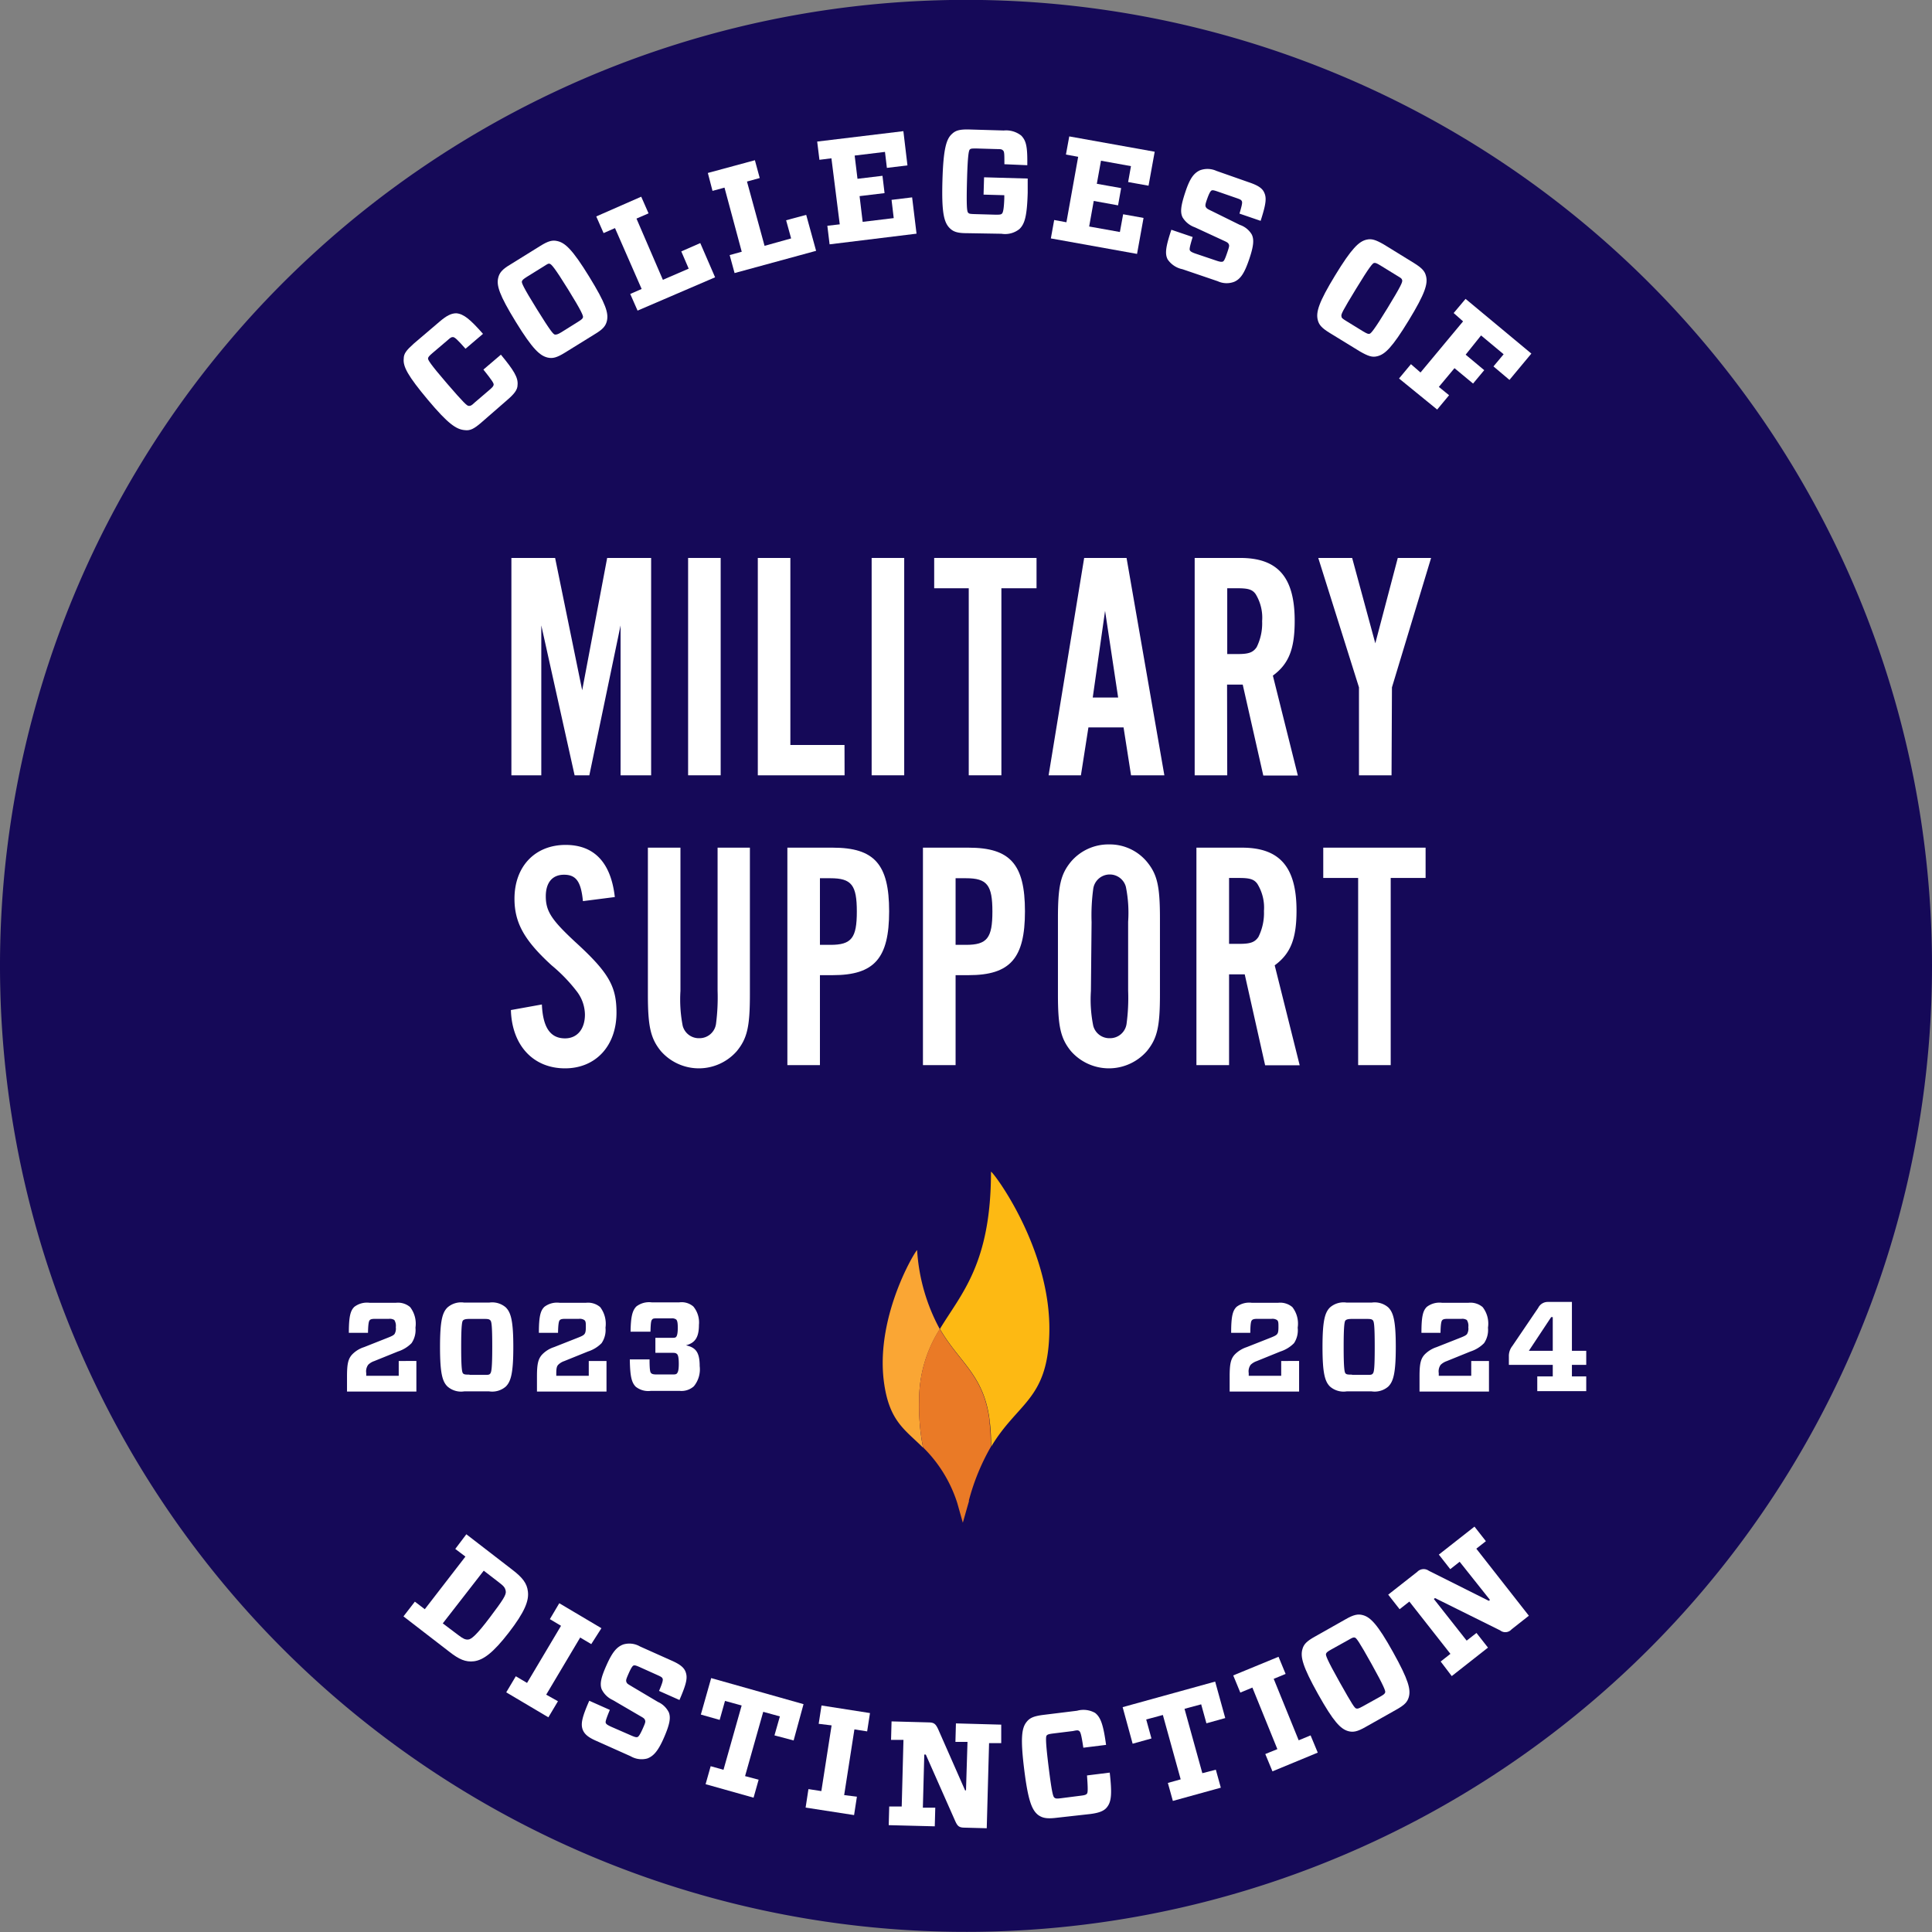 <svg xmlns="http://www.w3.org/2000/svg" viewBox="0 0 232 232"><rect x="0" y="0" width="232" height="232" fill="#808080" stroke="none"/><defs><style>.cls-1{fill:#150958;}.cls-2{fill:#fdb913;}.cls-3{fill:#faa634;}.cls-4{fill:#ea7a26;}.cls-5{fill:#fff;}</style></defs><title>2023-2024-Military-CoD</title><g id="Layer_2" data-name="Layer 2"><g id="Layer_1-2" data-name="Layer 1"><path class="cls-1" d="M211.3,49.85A116,116,0,1,0,232,116a115.87,115.87,0,0,0-20.7-66.15"/><path class="cls-2" d="M119,173.76c3.18-5.34,6.75-5.63,7-13.48.35-10.37-7-19.93-7-19.56,0,11.05-3.59,14.64-6.13,18.86,2.36,4.1,5.38,5.55,6,11.24a22.2,22.2,0,0,1,.14,2.94"/><path class="cls-3" d="M112.84,159.58a22.77,22.77,0,0,1-2.71-9.45c0-.29-5,7.69-4,15.71.62,4.84,2.52,5.8,4.71,8a26.4,26.4,0,0,1-.47-5.61,15.84,15.84,0,0,1,2.48-8.61"/><path class="cls-4" d="M118.85,170.82c-.63-5.69-3.65-7.14-6-11.24a15.84,15.84,0,0,0-2.48,8.61,25.7,25.7,0,0,0,.47,5.61,16.3,16.3,0,0,1,4.11,6.68l.67,2.37.62-2.18.11-.38c0-.07,0-.11,0-.13a26.39,26.39,0,0,1,2.62-6.4,22.2,22.2,0,0,0-.14-2.94"/><path class="cls-5" d="M63.39,191.1c.15,1.12-.39,2.48-2.28,4.93s-3.07,3.31-4.19,3.46c-1,.12-1.78-.21-3-1.17l-5.47-4.22,1.37-1.77,1.19.91,4.88-6.32L54.67,186,56,184.24l5.47,4.22C62.75,189.43,63.28,190.13,63.39,191.1Zm-10.22,3.84L55,196.32c.59.45.86.59,1.23.56s1-.54,2.59-2.65,2-2.73,1.91-3.18-.26-.6-.85-1.06l-1.79-1.38Z"/><path class="cls-5" d="M67,204.29l-1.15,1.93-5.06-3,1.15-1.93,1.35.8,4.08-6.86-1.34-.8,1.13-1.91,5.06,3L71,197.43l-1.33-.79-4.08,6.86Z"/><path class="cls-5" d="M77.74,211.16a2.6,2.6,0,0,1-2-.26l-4.09-1.83c-1-.43-1.45-.81-1.67-1.35-.26-.69-.11-1.46.78-3.49l2.47,1.1c-.47,1.14-.54,1.42-.49,1.56s.2.26.69.48l2.29,1c.47.21.68.27.83.22s.35-.37.65-1.05.33-.79.25-1-.26-.29-.69-.54l-3.17-1.85a2.76,2.76,0,0,1-1.34-1.3c-.24-.65-.09-1.39.6-2.93s1.22-2.16,2-2.45a2.55,2.55,0,0,1,2,.24l3.8,1.7c1,.44,1.47.82,1.67,1.33.27.71.14,1.39-.73,3.4l-2.45-1.09c.43-1,.49-1.31.43-1.47s-.19-.24-.64-.44l-2.11-.95c-.43-.19-.6-.24-.74-.19s-.33.36-.61,1-.33.79-.24,1,.22.25.69.54L79,204.37a2.66,2.66,0,0,1,1.32,1.27c.24.63.11,1.41-.58,3S78.5,210.87,77.74,211.16Z"/><path class="cls-5" d="M91.1,213.71l-.61,2.16-5.76-1.62.61-2.16,1.54.43,2.18-7.72-2-.55-.64,2.28-2.26-.64,1.24-4.38,11.09,3.13L95.3,209,93,208.39l.65-2.28-2-.55-2.18,7.72Z"/><path class="cls-5" d="M102.9,215.75l-.34,2.21-5.82-.9.34-2.22,1.55.24,1.23-7.89L98.31,207l.34-2.2,5.82.91-.34,2.2-1.53-.24-1.23,7.89Z"/><path class="cls-5" d="M116.18,209.17l-1.45,0,.06-2.22,5.44.15,0,2.22-1.46,0-.28,10.22-2.65-.07c-.67,0-.86-.18-1.13-.78l-3.54-8h-.18l-.17,6.38,1.49,0-.06,2.24-5.53-.14.06-2.24,1.5,0,.21-8-1.49,0,.06-2.22,4.44.12c.66,0,.85.18,1.14.78l3.25,7.38H116Z"/><path class="cls-5" d="M126.82,218.29c-1.17.14-1.66,0-2.14-.33-.76-.59-1.22-1.69-1.69-5.47s-.3-5,.29-5.72c.37-.47.83-.69,2-.84l4.06-.5a2.84,2.84,0,0,1,2.16.26c.7.54,1,1.51,1.32,3.84l-2.73.34c-.23-1.52-.33-1.88-.49-2s-.28-.1-.77,0l-2.35.29c-.55.07-.68.12-.79.24s-.16.63.23,3.77.54,3.58.7,3.7.28.13.83.06l2.35-.3c.51-.06.64-.13.73-.25s.13-.44,0-2.18l2.73-.34c.27,2.42.23,3.45-.32,4.14-.36.48-1,.7-2,.83Z"/><path class="cls-5" d="M146,212.51l.6,2.16-5.76,1.59-.6-2.16,1.54-.43-2.14-7.73-2,.54.63,2.28-2.26.63L134.81,205l11.11-3.07,1.21,4.38-2.26.63-.63-2.28-2,.54,2.14,7.73Z"/><path class="cls-5" d="M157.38,208.39l.86,2.07-5.44,2.25-.86-2.08,1.45-.59-3-7.39-1.45.6-.85-2.06,5.44-2.24.85,2.06-1.43.59,3,7.38Z"/><path class="cls-5" d="M161.56,194.46c1-.58,1.52-.67,2.1-.51.91.25,1.76,1.1,3.62,4.44s2.15,4.49,1.89,5.41c-.17.58-.49.94-1.53,1.52L164,207.37c-1,.58-1.52.67-2.1.51-.92-.26-1.76-1.12-3.62-4.44s-2.15-4.5-1.88-5.41c.16-.58.5-.95,1.53-1.52Zm1.3,10.7c.17.05.31,0,.79-.26l2.07-1.15c.46-.26.58-.37.62-.53s-.1-.64-1.63-3.39-1.83-3.12-2-3.18-.31,0-.77.27l-2.07,1.15c-.48.27-.59.37-.64.53s.09.64,1.64,3.4S162.67,205.11,162.86,205.16Z"/><path class="cls-5" d="M175.28,187.54l-1.13.89-1.37-1.75,4.28-3.36,1.37,1.75-1.15.9,6.31,8.05-2.08,1.64a1,1,0,0,1-1.37.12l-7.82-3.88-.14.11,3.94,5,1.18-.92,1.38,1.76-4.35,3.42L173,199.52l1.17-.92-4.93-6.28-1.17.92-1.37-1.75,3.49-2.74a1.06,1.06,0,0,1,1.38-.13l7.21,3.61.14-.11Z"/><path class="cls-5" d="M57.8,50.74c-.89.77-1.36,1-2,.91-1-.08-2-.75-4.42-3.64s-3-4-2.9-4.94c0-.6.31-1,1.2-1.8l3.11-2.65c.84-.72,1.41-1,2-1,.88.07,1.66.71,3.21,2.47l-2.1,1.79c-1-1.14-1.3-1.39-1.5-1.4s-.3.06-.67.39l-1.8,1.53c-.42.36-.51.48-.53.64s.21.61,2.27,3,2.41,2.69,2.61,2.7.31,0,.73-.41l1.79-1.53c.4-.34.47-.47.48-.62s-.14-.44-1.23-1.8l2.1-1.79c1.55,1.88,2.09,2.75,2,3.64,0,.59-.42,1.1-1.26,1.82Z"/><path class="cls-5" d="M64.85,29.55c1-.63,1.5-.74,2.08-.6.92.2,1.81,1,3.82,4.27s2.34,4.38,2.13,5.31c-.14.59-.45,1-1.46,1.6l-3.57,2.21c-1,.62-1.49.73-2.08.6-.93-.22-1.81-1-3.82-4.27s-2.35-4.4-2.12-5.32c.14-.58.46-1,1.46-1.59Zm1.79,10.63c.17,0,.31,0,.78-.29l2-1.25c.45-.28.57-.4.59-.56s-.12-.63-1.78-3.31-2-3-2.18-3.08-.3,0-.76.3l-2,1.24c-.47.3-.57.4-.62.56s.12.63,1.79,3.32S66.44,40.14,66.64,40.18Z"/><path class="cls-5" d="M73.85,27.39l-1.37.6-.88-2L77,23.62l.88,2-1.45.63,3.17,7.35,3.1-1.34-.89-2.07,2.28-1,1.78,4.11-9.31,4-.88-2,1.37-.6Z"/><path class="cls-5" d="M87,22.53l-1.44.39L85,20.77l5.65-1.53.58,2.14-1.53.42,2.11,7.72L95,28.63l-.6-2.18,2.41-.65L98,30.12l-9.79,2.67-.59-2.16,1.45-.4Z"/><path class="cls-5" d="M98.4,19.19,98.13,17l10.35-1.25.49,4.11-2.47.3-.23-1.92-3.64.44.34,2.79,3-.36.25,2.08-3,.36.37,3.09,3.73-.45L107.06,24l2.47-.3.53,4.36L99.62,29.34l-.27-2.23,1.49-.17-1-7.93Z"/><path class="cls-5" d="M120.61,19.72c0-1.24,0-1.51-.17-1.66s-.24-.15-.78-.16l-2.38-.07c-.55,0-.69,0-.82.12s-.26.72-.34,3.78,0,3.63.12,3.79.26.17.81.19l2.48.07c.49,0,.67,0,.8-.14s.23-.62.27-1.84v-.36l-2.49-.07.06-2.08,5.24.15,0,1.69c-.08,2.86-.37,3.78-1,4.38a2.75,2.75,0,0,1-2.15.56L116.06,28c-1.17,0-1.64-.21-2.06-.65-.65-.69-.94-1.86-.83-5.66s.46-5,1.15-5.61c.44-.42.93-.56,2.1-.53l4.11.12a2.94,2.94,0,0,1,2.1.61c.6.62.76,1.32.73,3.56Z"/><path class="cls-5" d="M128,18.56l.4-2.18,10.26,1.84-.74,4.08-2.45-.44.34-1.91-3.6-.65-.5,2.77,2.92.52-.37,2.07-2.92-.53-.55,3.07,3.69.66.39-2.13,2.45.44-.78,4.32-10.35-1.86.4-2.21,1.47.27,1.41-7.86Z"/><path class="cls-5" d="M148.23,33.83a2.54,2.54,0,0,1-2-.06L142,32.33a2.83,2.83,0,0,1-1.79-1.19c-.33-.66-.25-1.44.45-3.55l2.56.87c-.36,1.17-.4,1.46-.34,1.59s.22.25.73.42l2.37.8c.49.17.7.2.86.14s.3-.4.54-1.11.26-.81.16-1-.29-.26-.74-.47l-3.33-1.54A2.79,2.79,0,0,1,142,26.09c-.29-.62-.21-1.36.33-3s1-2.27,1.74-2.63a2.59,2.59,0,0,1,2,.06L150,21.9c1,.34,1.54.67,1.78,1.16.34.68.27,1.37-.4,3.46l-2.54-.87c.32-1.07.36-1.34.28-1.5s-.21-.22-.68-.38L146.22,23c-.44-.15-.61-.19-.74-.12s-.3.38-.52,1-.26.82-.15,1,.24.24.74.48L148.87,27a2.66,2.66,0,0,1,1.44,1.15c.3.6.24,1.39-.31,3S149,33.48,148.23,33.83Z"/><path class="cls-5" d="M169.77,31.57c1,.62,1.33,1,1.47,1.58.24.91-.09,2.07-2.08,5.33s-2.85,4.08-3.78,4.3c-.59.15-1.07,0-2.08-.58L159.71,40c-1-.61-1.33-1-1.47-1.58-.23-.93.1-2.09,2.08-5.34s2.86-4.09,3.78-4.3c.59-.14,1.08,0,2.08.58ZM161.09,38c0,.18.14.28.61.57l2,1.23c.46.27.61.33.77.28s.51-.4,2.15-3.09,1.81-3.12,1.76-3.34-.15-.26-.61-.54l-2-1.23c-.47-.29-.61-.33-.77-.3s-.51.39-2.16,3.1S161,37.77,161.09,38Z"/><path class="cls-5" d="M174.56,37.59l1.43-1.7,7.9,6.57-2.63,3.16L179.34,44l1.22-1.46-2.71-2.26L176,42.59l2.23,1.86-1.34,1.61-2.23-1.85-1.88,2.25,1.23,1-1.43,1.72L168,45.45l1.43-1.72,1.15,1,5.11-6.14Z"/><path class="cls-5" d="M74.52,93.1v-18l-3.75,18H69l-4-18v18H61.41V67h5.25l3.25,15.89,3-15.89h5.28V93.1Z"/><path class="cls-5" d="M86.54,93.1H82.63V67h3.91Z"/><path class="cls-5" d="M101.42,93.1H91V67h3.91V89.46h6.5Z"/><path class="cls-5" d="M108.58,93.1h-3.91V67h3.91Z"/><path class="cls-5" d="M120.25,93.1h-3.92V70.64h-4.15V67h12.29v3.64h-4.22Z"/><path class="cls-5" d="M130.7,87.35l-.9,5.75h-3.88L130.19,67h5.09l4.54,26.1h-4l-.9-5.75Zm2-14-1.48,10.41h3.05Z"/><path class="cls-5" d="M147.37,93.1h-3.91V67h5.48c4.54,0,6.53,2.35,6.53,7.55,0,3.37-.7,5.17-2.62,6.58l3,12h-4.15l-2.47-10.92h-1.88Zm1.26-14.56c1.33,0,1.83-.19,2.27-.82a6.43,6.43,0,0,0,.66-3.13,5.43,5.43,0,0,0-.78-3.25c-.39-.55-.9-.7-2.15-.7h-1.26v7.9Z"/><path class="cls-5" d="M167.1,93.1h-3.91V82.54L158.3,67h4.07l2.78,10.25L167.85,67h4l-4.7,15.54Z"/><path class="cls-5" d="M70,108.21c-.23-2.35-.82-3.17-2.27-3.17s-2.19,1-2.19,2.59c0,1.8.71,2.85,3.49,5.44,4.07,3.71,5,5.36,5,8.53,0,4-2.5,6.69-6.18,6.69-3.84,0-6.38-2.78-6.5-7l3.72-.67c.12,2.74,1,4.07,2.78,4.07,1.45,0,2.39-1.1,2.39-2.86a4.67,4.67,0,0,0-1-2.81,19.31,19.31,0,0,0-3-3.1c-3.29-3-4.46-5.12-4.46-8,0-3.87,2.46-6.46,6.14-6.46,3.44,0,5.44,2.12,5.91,6.26Z"/><path class="cls-5" d="M90.05,101.79v17.62c0,3.87-.32,5.28-1.57,6.81a6.06,6.06,0,0,1-9.12,0c-1.25-1.53-1.56-3-1.56-6.81V101.79h3.91V119a16.57,16.57,0,0,0,.27,4.18,2,2,0,0,0,2,1.49,2,2,0,0,0,2-1.72,24.64,24.64,0,0,0,.19-4V101.79Z"/><path class="cls-5" d="M98.46,127.9H94.55V101.79H100c5,0,6.77,2,6.77,7.64S105,117.1,100,117.1H98.46Zm1.26-14.44c2.54,0,3.17-.82,3.17-4s-.63-4-3.17-4H98.46v8Z"/><path class="cls-5" d="M114.75,127.9h-3.92V101.79h5.48c5,0,6.77,2,6.77,7.64s-1.76,7.67-6.77,7.67h-1.56ZM116,113.46c2.54,0,3.17-.82,3.17-4s-.63-4-3.17-4h-1.25v8Z"/><path class="cls-5" d="M139.29,119.41c0,3.87-.32,5.28-1.57,6.81a6.06,6.06,0,0,1-9.12,0c-1.25-1.53-1.56-3-1.56-6.81v-9.12c0-3.84.31-5.29,1.56-6.81a5.91,5.91,0,0,1,4.58-2.08,5.81,5.81,0,0,1,4.54,2.08c1.25,1.52,1.57,2.93,1.57,6.81ZM131,119a15.85,15.85,0,0,0,.28,4.18,2,2,0,0,0,2,1.49,2,2,0,0,0,2-1.72,23.42,23.42,0,0,0,.19-4v-8.26a15.74,15.74,0,0,0-.27-4.19,2,2,0,0,0-1.92-1.49,2,2,0,0,0-2,1.72,23.72,23.72,0,0,0-.2,4Z"/><path class="cls-5" d="M147.59,127.9h-3.92V101.79h5.48c4.54,0,6.54,2.35,6.54,7.56,0,3.36-.7,5.16-2.62,6.57l3,12h-4.15L149.47,117h-1.88Zm1.25-14.56c1.33,0,1.84-.2,2.27-.82a6.44,6.44,0,0,0,.67-3.13,5.42,5.42,0,0,0-.79-3.25c-.39-.55-.9-.71-2.15-.71h-1.25v7.91Z"/><path class="cls-5" d="M167,127.9h-3.91V105.43H158.9v-3.64h12.29v3.64H167Z"/><path class="cls-5" d="M49.42,161.29a4,4,0,0,1-1.63,1l-2.87,1.16a1.84,1.84,0,0,0-.71.44,1.35,1.35,0,0,0-.23,1v.32h3.9v-1.78H50v3.67H41.67v-1.81c0-1.48.13-2.09.59-2.61a3.41,3.41,0,0,1,1.45-.91l2.93-1.16c.51-.2.64-.3.74-.42a1.29,1.29,0,0,0,.15-.81,1.31,1.31,0,0,0-.18-.87,1,1,0,0,0-.64-.14H45.06c-.43,0-.58.06-.67.17s-.18.37-.2,1.51h-2.3c0-2,.2-2.67.66-3.12a2.5,2.5,0,0,1,1.81-.49h3.2a2.25,2.25,0,0,1,1.69.52,3.27,3.27,0,0,1,.64,2.47A2.81,2.81,0,0,1,49.42,161.29Z"/><path class="cls-5" d="M60.74,157c.61.61.9,1.61.9,4.75s-.29,4.14-.9,4.75a2.49,2.49,0,0,1-2,.58h-3a2.47,2.47,0,0,1-2-.58c-.63-.61-.9-1.63-.9-4.75s.27-4.14.9-4.75a2.47,2.47,0,0,1,2-.58h3A2.49,2.49,0,0,1,60.74,157Zm-4.35,8.1h1.72c.52,0,.65,0,.77-.17s.23-.53.23-3.18-.09-3.06-.23-3.2-.25-.17-.77-.17H56.39c-.51,0-.66.07-.78.17s-.23.53-.23,3.2.11,3.06.23,3.18S55.88,165.07,56.39,165.07Z"/><path class="cls-5" d="M72.24,161.29a4,4,0,0,1-1.63,1l-2.87,1.16a1.84,1.84,0,0,0-.71.44c-.16.17-.23.41-.23,1v.32h3.9v-1.78h2.13v3.67H64.48v-1.81c0-1.48.14-2.09.6-2.61a3.43,3.43,0,0,1,1.44-.91l2.94-1.16c.51-.2.64-.3.73-.42s.16-.29.16-.81,0-.73-.19-.87a1,1,0,0,0-.64-.14H67.88c-.43,0-.58.06-.67.17s-.18.37-.2,1.51h-2.3c0-2,.2-2.67.66-3.12a2.5,2.5,0,0,1,1.81-.49h3.2a2.25,2.25,0,0,1,1.69.52,3.32,3.32,0,0,1,.64,2.47A2.81,2.81,0,0,1,72.24,161.29Z"/><path class="cls-5" d="M76.42,156.88a2.51,2.51,0,0,1,1.83-.49h3.33a2.15,2.15,0,0,1,1.68.5,3,3,0,0,1,.67,2.21c0,1.61-.55,2.18-1.56,2.45v0c1.15.25,1.65.8,1.65,2.49a3.21,3.21,0,0,1-.7,2.43,2.24,2.24,0,0,1-1.72.55H78.16a2.41,2.41,0,0,1-1.82-.5c-.5-.51-.68-1.25-.71-3.28H78c0,1.39.09,1.56.2,1.66s.26.15.67.15H80.7c.32,0,.5,0,.61-.15s.2-.39.2-1.12-.08-1.07-.22-1.19-.24-.14-.59-.14h-2v-1.8h1.9c.35,0,.5,0,.6-.12s.19-.42.19-1.08-.07-.87-.19-1a.89.89,0,0,0-.58-.14H79c-.41,0-.58,0-.69.14s-.17.28-.2,1.46H75.72C75.75,158.22,75.9,157.4,76.42,156.88Z"/><path class="cls-5" d="M155.39,161.29a4,4,0,0,1-1.63,1l-2.86,1.16a2,2,0,0,0-.72.44,1.35,1.35,0,0,0-.23,1v.32h3.9v-1.78H156v3.67h-8.34v-1.81c0-1.48.13-2.09.59-2.61a3.55,3.55,0,0,1,1.45-.91l2.94-1.16c.5-.2.64-.3.73-.42s.15-.29.15-.81,0-.73-.18-.87a1,1,0,0,0-.64-.14H151c-.42,0-.57.06-.67.17s-.18.37-.19,1.51h-2.3c0-2,.19-2.67.65-3.12a2.5,2.5,0,0,1,1.81-.49h3.2a2.25,2.25,0,0,1,1.69.52,3.23,3.23,0,0,1,.64,2.47A2.81,2.81,0,0,1,155.39,161.29Z"/><path class="cls-5" d="M166.71,157c.61.61.9,1.61.9,4.75s-.29,4.14-.9,4.75a2.49,2.49,0,0,1-2,.58h-3a2.47,2.47,0,0,1-2-.58c-.62-.61-.9-1.63-.9-4.75s.28-4.14.9-4.75a2.47,2.47,0,0,1,2-.58h3A2.49,2.49,0,0,1,166.71,157Zm-4.35,8.1h1.72c.52,0,.65,0,.78-.17s.22-.53.22-3.18-.09-3.06-.22-3.2-.26-.17-.78-.17h-1.72c-.5,0-.66.07-.78.17s-.23.53-.23,3.2.11,3.06.23,3.18S161.86,165.07,162.36,165.07Z"/><path class="cls-5" d="M178.21,161.29a4,4,0,0,1-1.63,1l-2.86,1.16a2,2,0,0,0-.72.44,1.35,1.35,0,0,0-.23,1v.32h3.9v-1.78h2.13v3.67h-8.34v-1.81c0-1.48.13-2.09.59-2.61a3.55,3.55,0,0,1,1.45-.91l2.94-1.16c.5-.2.64-.3.73-.42a1.29,1.29,0,0,0,.15-.81,1.31,1.31,0,0,0-.18-.87,1,1,0,0,0-.64-.14h-1.65c-.42,0-.58.06-.67.17s-.18.37-.2,1.51h-2.29c0-2,.19-2.67.65-3.12a2.5,2.5,0,0,1,1.81-.49h3.2a2.25,2.25,0,0,1,1.69.52,3.23,3.23,0,0,1,.64,2.47A2.81,2.81,0,0,1,178.21,161.29Z"/><path class="cls-5" d="M188.76,162.21h1.72v1.69h-1.72v1.38h1.72v1.77H184.6v-1.77h1.86V163.9h-5.27v-1a1.93,1.93,0,0,1,.41-1.26l3.12-4.6a1.27,1.27,0,0,1,1.16-.7h2.88Zm-2.3-4.05h-.19l-2.68,4.05h2.87Z"/></g></g></svg>